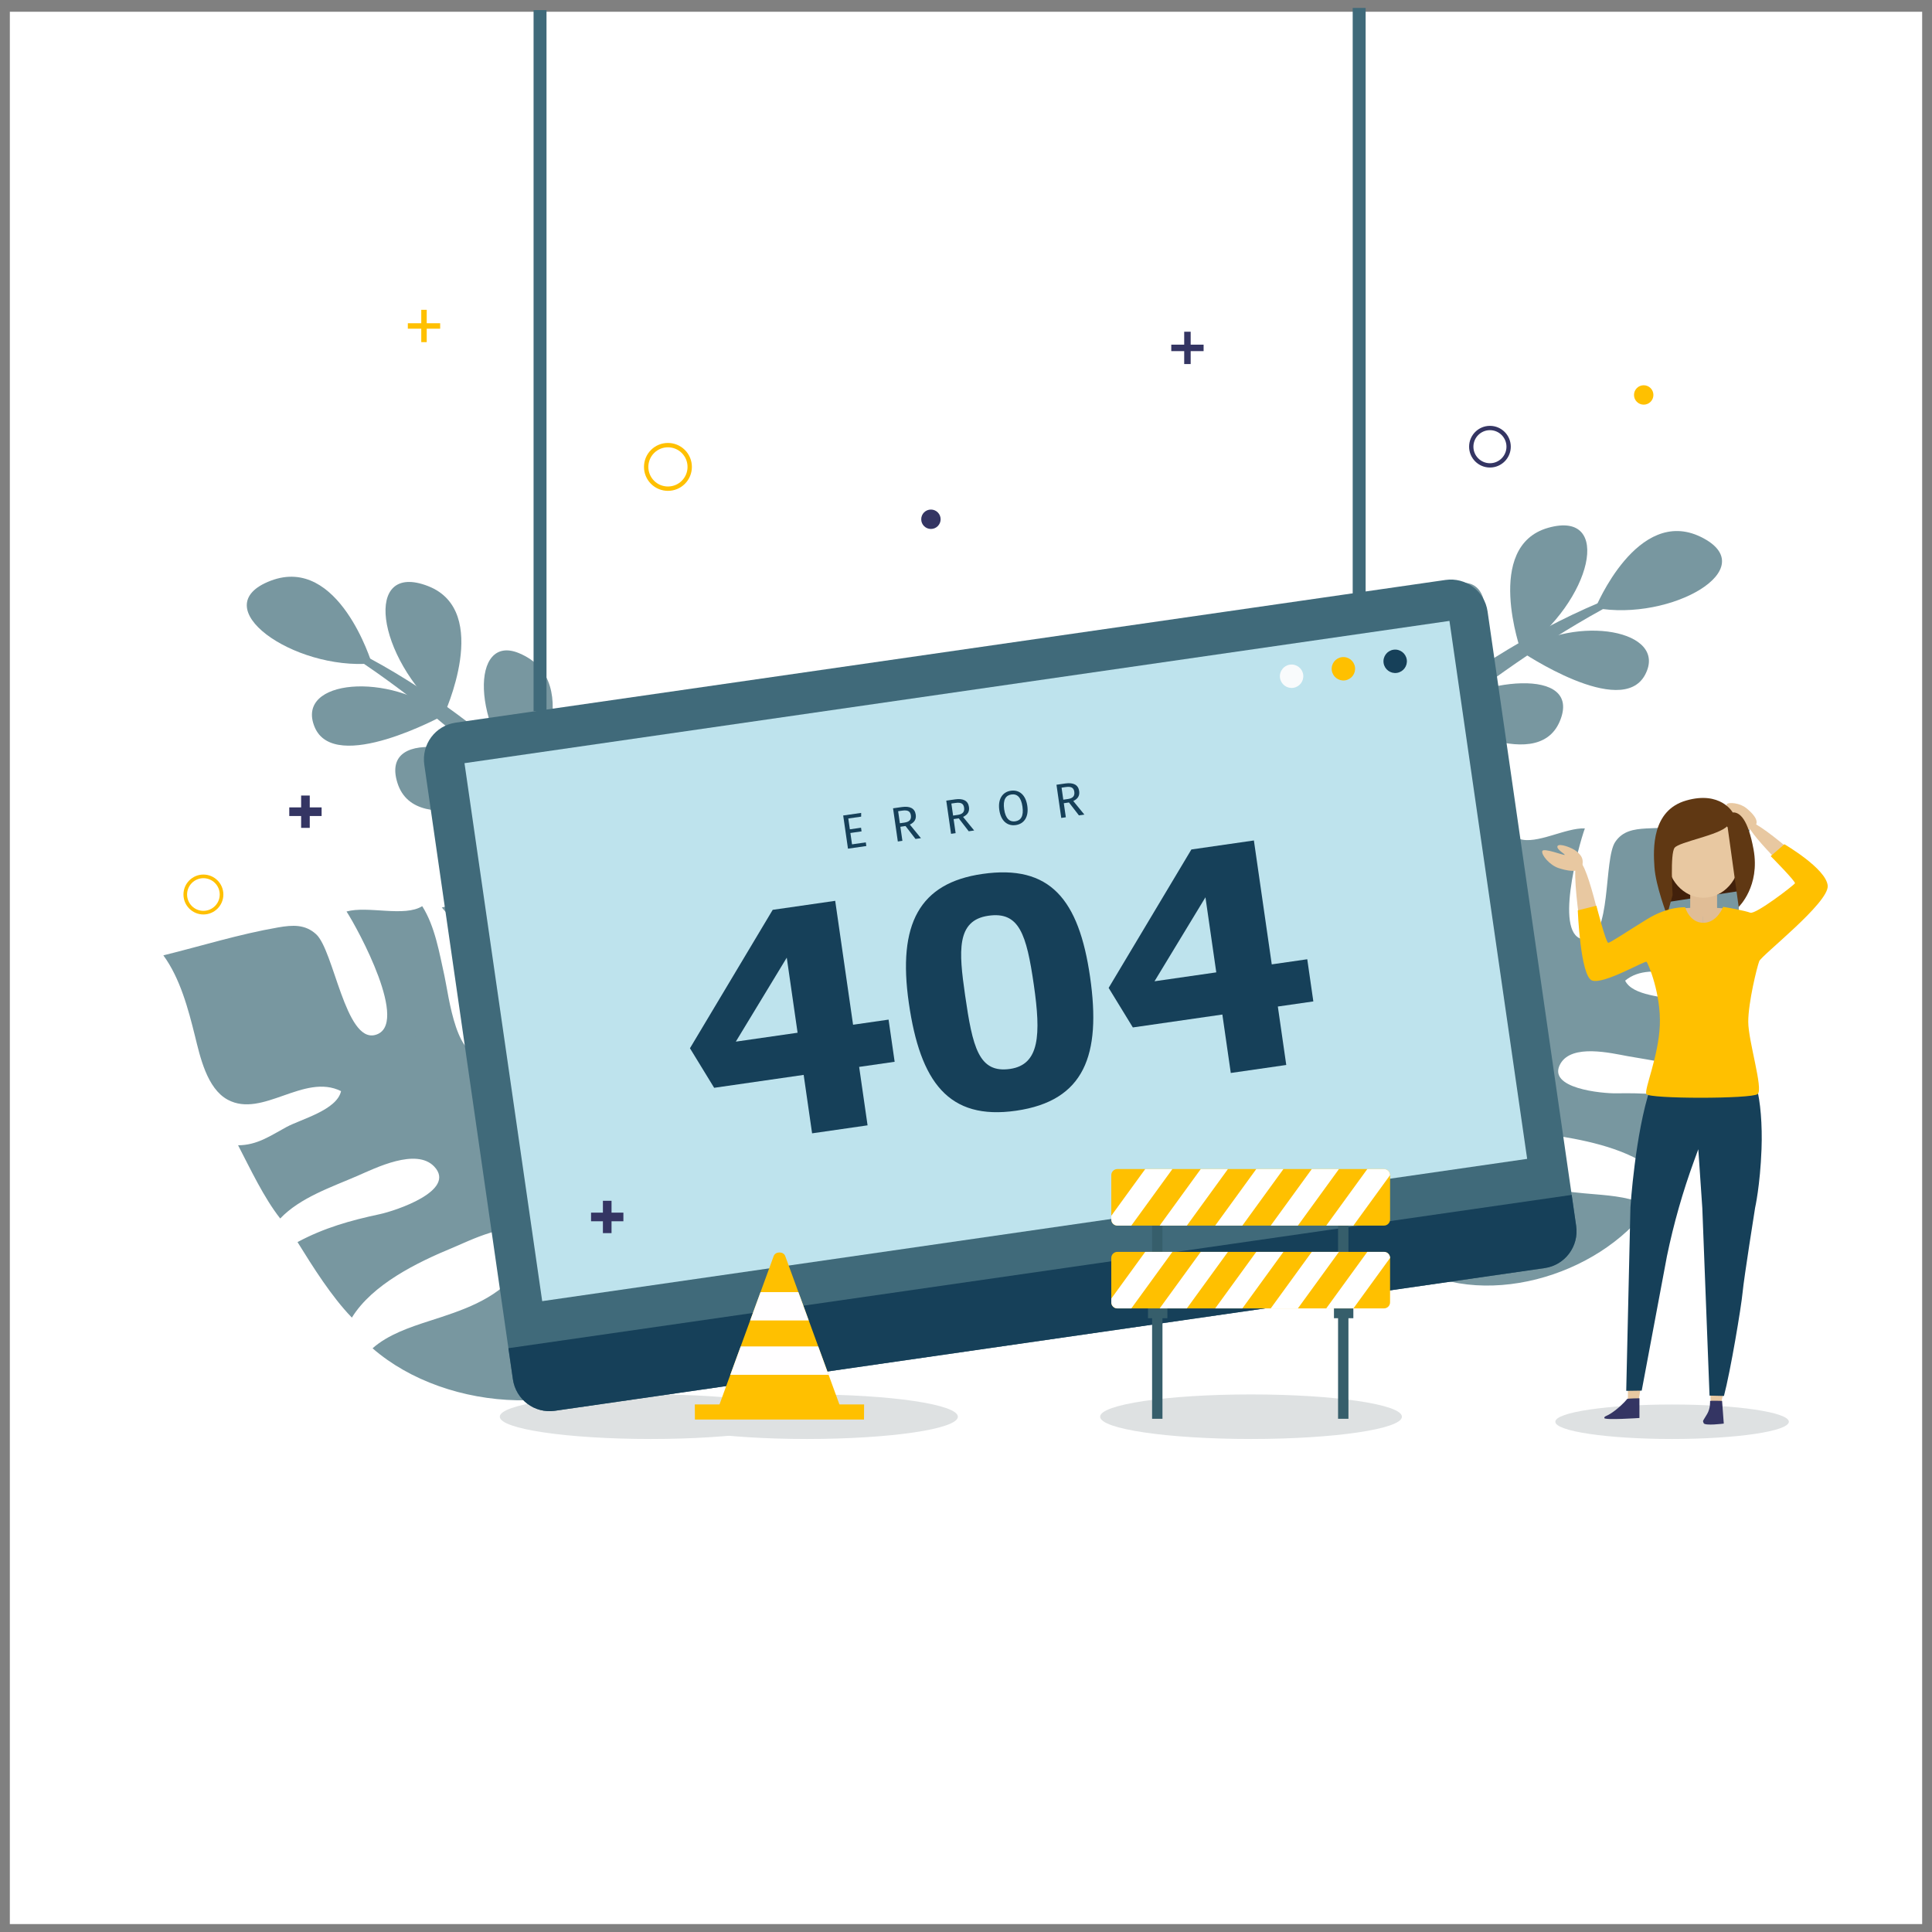 <svg xmlns="http://www.w3.org/2000/svg" xmlns:xlink="http://www.w3.org/1999/xlink" id="Layer_1" x="0px" y="0px" viewBox="0 0 500 500" style="enable-background:new 0 0 500 500;" xml:space="preserve"><rect x="0" y="0" width="500" height="500" fill="#808080" stroke="none"/><g>	<rect x="2.547" y="3.042" style="fill:#FFFFFF;" width="494.906" height="494.906"></rect>	<g>		<rect x="350.078" y="2.052" style="fill:#406A7A;" width="3.347" height="153.717"></rect>	</g>	<path style="fill:#DEE1E2;" d="M207.45,366.643c0,3.184-17.484,5.765-39.051,5.765c-21.567,0-39.051-2.581-39.051-5.765  s17.484-5.765,39.051-5.765C189.966,360.878,207.45,363.459,207.45,366.643z"></path>	<path style="fill:#DEE1E2;" d="M247.895,366.643c0,3.184-17.484,5.765-39.051,5.765s-39.051-2.581-39.051-5.765  s17.484-5.765,39.051-5.765S247.895,363.459,247.895,366.643z"></path>	<path style="fill:#DEE1E2;" d="M362.816,366.643c0,3.184-17.483,5.765-39.051,5.765c-21.567,0-39.051-2.581-39.051-5.765  s17.484-5.765,39.051-5.765C345.332,360.878,362.816,363.459,362.816,366.643z"></path>	<path style="fill:#DEE1E2;" d="M462.953,367.947c0,2.464-13.529,4.461-30.218,4.461s-30.218-1.997-30.218-4.461  s13.529-4.461,30.218-4.461S462.953,365.483,462.953,367.947z"></path>	<g>		<g>			<g>				<path style="fill:#7897A0;" d="M350.625,301.509c-1.331-1.6-2.952-1.935-4.612-3.095c-2.68-1.872-3.946-4.29-5.711-7.009     c-2.527-3.893-4.632-7.655-5.762-12.232c-2.243-9.094-0.931-20.017,2.854-28.527c4.871-10.951,13.07-16.403,22.492-22.397     c1.166,6.677,0.992,14.187,0.525,20.915c-0.319,4.591-1.846,18.525,4.196,20.284c8.59,2.5,1.345-22.261,1.037-24.918     c-0.718-6.202,0.323-12.259-0.26-18.247c7.809-1.458,15.277-7.981,23.526-7.897c-2.987,5.293-13.655,31.632-2.65,34.301     c7.59,1.84,5.613-14.632,5.574-18.997c-0.049-5.386-0.463-11.438,1.333-16.595c4.487,1.553,11.958-2.913,16.994-2.705     c-1.609,4.402-8.295,28.516,0.016,28.74c6.959,0.187,4.781-20.777,7.861-25.269c1.903-2.776,4.683-3.268,8.009-3.458     c9.033-0.516,17.839,0.162,26.822,0.282c-2.524,5.886-2.754,13.156-2.848,19.466c-0.07,4.73,0.062,12.167-3.965,15.721     c-6.717,5.927-18.246-2.05-25.472,3.916c1.891,3.981,10.305,4.141,13.887,5.129c4.09,1.128,7.428,2.512,11.631,1.552     c-1.509,5.875-2.996,12.897-5.551,18.333c-5.485-3.604-12.944-4.303-19.259-5.458c-4.324-0.791-14.411-3.239-17.419,1.882     c-3.812,6.49,10.883,7.789,14.456,7.727c6.838-0.119,12.972,0.161,19.61,1.946c-2.133,6.286-4.692,13.741-8.131,19.471     c-6.233-6.295-17.231-8.852-25.931-10.279c-3.436-0.563-15.081-3.429-17.281,0.961c-1.447,2.889,2.703,6.525,4.544,7.947     c6.265,4.841,14.134,5.443,21.677,6.077c4.617,0.387,9.884,0.888,13.99,3.135c-13.098,18.123-43.604,27.368-63.502,14.495     c-4.982-3.223-15.157-11.256-14.752-17.987C348.726,305.855,350.952,303.285,350.625,301.509z"></path>				<g>					<g>						<path style="fill:#7897A0;" d="M380.667,308.41c1.186,1.062,2.352,2.17,3.51,3.314       C383.168,310.52,381.963,309.429,380.667,308.41z M399.572,256.789c2.737-10.96,2.01-22.379,2.126-33.57       c0.003-0.317-0.527-0.327-0.552-0.016c-0.893,11.157,0.108,22.461-2.675,33.409       C398.294,257.308,399.399,257.48,399.572,256.789z M441.228,226.515c0.459-0.36,0.041-0.993-0.477-0.754       c-3.973,1.838-7.361,5.09-10.623,7.953c-3.976,3.49-8.015,6.858-12.2,10.1c-6.445,4.993-12.96,9.905-19.475,14.807       c-0.022-0.002-0.043-0.003-0.065-0.004c-0.305-0.026-0.456,0.178-0.476,0.413c-0.428,0.322-0.857,0.647-1.285,0.969       c-6.929,5.211-12.89,11.301-19.09,17.3c1.701-3.736-0.324-10.024-0.517-13.549c-0.421-7.675-0.172-16.201-3.747-23.224       c-0.073-0.144-0.296-0.02-0.247,0.123c2.371,6.984,2.685,14.064,2.88,21.369c0.073,2.736,0.167,5.447,0.501,8.163       c0.309,2.515,0.979,5.86-1.019,7.845c-0.412,0.409-0.104,0.9,0.331,1.025c-3.224,3.083-6.457,6.165-9.785,9.136       c-0.978,0.873-2.01,1.681-3.055,2.474c-5.854-8.714-10.978-18.044-15.921-27.296c-0.257-0.48-0.937-0.028-0.707,0.447       c4.634,9.554,9.955,18.714,14.811,28.145c0.01,0.02,0.023,0.033,0.034,0.051c-1.493,1.128-2.968,2.276-4.302,3.583       c-0.796,0.779,0.448,1.978,1.243,1.2c1.393-1.364,2.988-2.527,4.624-3.649c2.936,3.518,5.852,6.708,9.621,9.453       c2.551,1.858,5.667,3.676,8.386,5.814c-2.025-1.812-4.119-3.538-6.41-5.235c-4.216-3.123-7.502-6.585-10.74-10.616       c1.55-1.047,3.113-2.079,4.556-3.226c3.187-2.533,6.268-5.18,9.283-7.911c10.482,1.54,20.554,4.731,30.783,7.397       c0.245,0.064,0.325-0.312,0.085-0.381c-9.803-2.809-19.504-6.042-29.463-8.274c6.598-6.075,13.098-12.216,19.848-18.127       c0.852-0.746,1.721-1.469,2.582-2.204c10.972,0.496,22.833-0.396,31.788,6.973c0.331,0.272,0.785-0.212,0.455-0.491       c-8.741-7.352-20.268-6.914-31.112-7.447c6.031-5.103,12.231-10,18.344-15.006       C427.622,238.165,434.15,232.059,441.228,226.515z M385.723,313.257c-0.516-0.529-1.031-1.024-1.545-1.532       c0.471,0.562,0.901,1.147,1.276,1.762C385.586,313.703,385.908,313.447,385.723,313.257z"></path>					</g>				</g>			</g>			<g>				<path style="fill:#7897A0;" d="M178.36,317.383c1.067-2.122,2.782-2.913,4.328-4.631c2.496-2.773,3.28-5.788,4.54-9.267     c1.804-4.98,3.174-9.706,3.248-15.087c0.147-10.689-4.132-22.495-10.537-30.979c-8.242-10.918-18.765-14.862-30.787-19.094     c0.428,7.724,2.559,16.029,4.815,23.388c1.54,5.022,6.834,20.119,0.57,23.633c-8.905,4.996-7.242-24.402-7.585-27.435     c-0.803-7.081-3.523-13.546-4.421-20.353c-9.058,0.395-19.044-4.93-28.194-2.706c4.687,5.113,23.346,31.642,11.8,37.45     c-7.963,4.005-10.018-14.819-11.1-19.681c-1.336-6-2.438-12.836-5.766-18.106c-4.588,2.885-14.047-0.152-19.591,1.379     c2.925,4.479,16.582,29.561,7.401,31.956c-7.688,2.005-10.678-21.864-15.262-26.063c-2.832-2.595-6.05-2.425-9.797-1.777     c-10.176,1.758-19.791,4.785-29.747,7.237c4.325,5.893,6.458,13.915,8.191,20.906c1.299,5.24,3.071,13.542,8.466,16.454     c8.998,4.856,19.756-6.988,29.329-2.222c-1.075,4.913-10.387,7.264-14.115,9.286c-4.256,2.31-7.61,4.711-12.53,4.727     c3.194,6.142,6.66,13.565,10.903,18.949c5.167-5.422,13.28-8.125,20.003-11.04c4.603-1.996,15.185-7.321,19.851-2.404     c5.913,6.231-10.089,11.468-14.077,12.321c-7.633,1.633-14.38,3.528-21.299,7.226c3.994,6.438,8.764,14.065,14.065,19.549     c5.305-8.607,16.871-14.289,26.176-18.121c3.675-1.513,15.882-7.705,19.46-3.392c2.354,2.838-1.321,7.952-3.001,10.009     c-5.715,7-14.308,9.7-22.531,12.351c-5.033,1.622-10.759,3.539-14.744,7.097c19.24,16.767,55.541,19.171,74.341-0.277     c4.707-4.869,13.945-16.426,11.758-23.806C181.593,321.724,178.455,319.441,178.36,317.383z"></path>				<g>					<g>						<path style="fill:#7897A0;" d="M112.4,280.299c0.37,0.724,1.554,0.248,1.178-0.481c-5.919-11.454-7.725-24.279-11.597-36.452       c-0.108-0.339-0.696-0.191-0.61,0.161C104.389,255.938,106.528,268.821,112.4,280.299z M146.742,332.81       c-1.177,1.467-2.236,2.991-3.047,4.59C144.688,335.83,145.697,334.297,146.742,332.81z M173.492,274.344       c0.133-0.587-0.74-0.914-0.901-0.314c-3.107,11.562-6.395,23.257-10.654,34.456c-1.366-0.613-2.723-1.245-4.036-1.962       c-4.467-2.444-8.856-5.036-13.237-7.632c0.451-0.251,0.667-0.876,0.103-1.225c-2.733-1.691-2.853-5.582-3.158-8.458       c-0.329-3.106-0.925-6.144-1.55-9.204c-1.669-8.171-3.147-16.124-2.314-24.501c0.017-0.172-0.262-0.252-0.306-0.073       c-2.161,8.731,0.316,18.145,1.829,26.787c0.695,3.969,0.067,11.482,2.922,15.196c-8.441-5.069-16.64-10.3-25.689-14.305       c-0.56-0.248-1.119-0.498-1.679-0.746c-0.083-0.256-0.304-0.444-0.636-0.336c-0.023,0.008-0.047,0.014-0.071,0.022       c-8.509-3.768-17.02-7.549-25.474-11.435c-5.49-2.524-10.849-5.226-16.171-8.08c-4.366-2.341-8.973-5.082-13.864-6.1       c-0.637-0.132-0.938,0.68-0.335,0.961c9.299,4.336,18.133,9.44,27.34,13.979c8.088,3.987,16.245,7.831,24.268,11.947       c-11.918,3.392-24.847,5.88-32.667,16.311c-0.296,0.395,0.335,0.816,0.632,0.428c8.053-10.504,21.471-12.574,33.54-15.958       c1.146,0.595,2.3,1.175,3.439,1.784c9.03,4.83,17.841,9.979,26.745,15.029c-10.496,5.052-20.446,11.15-30.62,16.804       c-0.248,0.138-0.063,0.535,0.193,0.401c10.684-5.604,21.059-11.753,32.314-16.17c4.057,2.258,8.165,4.406,12.362,6.399       c1.9,0.902,3.903,1.647,5.897,2.41c-2.56,5.318-5.319,10.014-9.2,14.575c-2.109,2.478-3.992,4.937-5.775,7.475       c2.471-3.079,5.465-5.905,7.822-8.629c3.481-4.024,5.9-8.324,8.256-12.993c2.107,0.824,4.181,1.706,6.082,2.863       c1.084,0.66,2.157-0.994,1.072-1.655c-1.82-1.108-3.756-2.005-5.708-2.873c0.007-0.023,0.018-0.041,0.024-0.066       C167.255,297.719,170.806,286.162,173.492,274.344z M142.731,339.689c0.258-0.781,0.586-1.542,0.964-2.288       c-0.441,0.698-0.885,1.381-1.322,2.103C142.216,339.762,142.64,339.964,142.731,339.689z"></path>					</g>				</g>			</g>			<g>				<g>					<path style="fill:#7897A0;" d="M440.208,138.969c16.462,8.1-7.794,21.969-27.295,18.363      C412.913,157.333,423.742,130.882,440.208,138.969z"></path>					<path style="fill:#7897A0;" d="M393.658,168.613c14.363-9.668,38.229-5.564,32.095,6.007      C419.615,186.204,393.658,168.613,393.658,168.613z"></path>					<path style="fill:#7897A0;" d="M370.6,184.709c11.514-9.14,39.188-12.524,33.059,1.988      C397.523,201.192,370.6,184.709,370.6,184.709z"></path>					<path style="fill:#7897A0;" d="M400.667,136.594c16.786-4.744,11.475,18.856-7.009,32.019      C393.658,168.613,383.893,141.343,400.667,136.594z"></path>					<path style="fill:#7897A0;" d="M380.84,202.786c-2.132,20.455-31.686-0.405-31.686-0.405      C364.003,191.368,382.1,190.592,380.84,202.786z"></path>					<path style="fill:#7897A0;" d="M376.257,151.268c12.443-3.84,10.597,19.147-5.657,33.441      C370.6,184.709,358.089,156.863,376.257,151.268z"></path>					<path style="fill:#7897A0;" d="M345.796,172.085c13.95-8.697,14.936,10.525,3.358,30.296      C349.154,202.381,331.834,180.778,345.796,172.085z"></path>					<path style="fill:#7897A0;" d="M319.658,230.091c12.73-15.513,27.07-29.801,42.743-42.489      c15.783-12.513,32.776-23.725,51.389-31.599c1.475-0.586,2.195,1.041,0.818,1.76c-17.423,9.588-33.447,21.526-48.954,33.902      c-15.401,12.558-30.189,25.865-44.51,39.791C319.926,232.608,318.633,231.308,319.658,230.091z"></path>				</g>			</g>			<g>				<path style="fill:#7897A0;" d="M70.073,150.286c-17.62,6.698,5.855,23.224,26.151,21.415     C96.224,171.701,87.697,143.6,70.073,150.286z"></path>				<path style="fill:#7897A0;" d="M114.834,185.096c-13.76-11.274-38.569-9.377-33.41,3.051     C86.586,200.589,114.834,185.096,114.834,185.096z"></path>				<path style="fill:#7897A0;" d="M136.869,203.784c-10.897-10.46-38.88-16.589-34.009-1.153     C107.74,218.05,136.869,203.784,136.869,203.784z"></path>				<path style="fill:#7897A0;" d="M110.75,151.668c-16.713-6.471-13.555,18.182,4.083,33.429     C114.834,185.096,127.451,158.142,110.75,151.668z"></path>				<path style="fill:#7897A0;" d="M124.651,221.289c0.209,21.129,32.452,2.64,32.452,2.64     C142.976,211.231,124.538,208.694,124.651,221.289z"></path>				<path style="fill:#7897A0;" d="M134.306,169.031c-12.358-5.128-12.686,18.565,2.563,34.753     C136.869,203.784,152.352,176.506,134.306,169.031z"></path>				<path style="fill:#7897A0;" d="M163.458,193.262c-13.431-10.241-16.293,9.327-6.355,30.667     C157.104,223.929,176.903,203.499,163.458,193.262z"></path>				<path style="fill:#7897A0;" d="M184.605,255.117c-11.526-17.096-24.819-33.094-39.627-47.584     c-14.939-14.321-31.24-27.428-49.522-37.278c-1.453-0.742-2.346,0.854-1.006,1.721c16.899,11.488,32.139,25.244,46.809,39.398     c14.544,14.33,28.388,29.368,41.695,44.994C184.088,257.666,185.536,256.461,184.605,255.117z"></path>			</g>		</g>	</g>	<g>		<rect x="138.088" y="2.61" style="fill:#406A7A;" width="3.347" height="181.424"></rect>	</g>	<g>		<g>			<path style="fill:#406A7A;" d="M384.981,158.237l22.93,159.049c0.757,5.25-2.896,10.134-8.146,10.891l-256.167,36.931    c-5.25,0.757-10.103-2.9-10.86-8.15l-22.93-159.049c-0.761-5.281,2.865-10.13,8.116-10.886l256.167-36.931    C379.341,149.334,384.22,152.956,384.981,158.237z"></path>			<path style="fill:#164059;" d="M406.751,309.241l1.16,8.045c0.757,5.25-2.896,10.134-8.146,10.891l-256.167,36.931    c-5.25,0.757-10.103-2.9-10.86-8.15l-1.16-8.045L406.751,309.241z"></path>							<rect x="128.841" y="178.417" transform="matrix(0.99 -0.143 0.143 0.99 -32.856 39.3)" style="fill:#BEE3ED;" width="257.481" height="140.633"></rect>			<g>				<path style="fill:#F9FBFC;" d="M337.264,174.577c0.239,1.656-0.91,3.193-2.567,3.432c-1.656,0.239-3.193-0.91-3.432-2.567     c-0.239-1.657,0.911-3.193,2.567-3.432C335.489,171.771,337.026,172.921,337.264,174.577z"></path>				<path style="fill:#FFC000;" d="M350.668,172.645c0.239,1.656-0.91,3.193-2.567,3.432c-1.657,0.239-3.193-0.91-3.432-2.567     c-0.239-1.657,0.91-3.193,2.567-3.432C348.892,169.839,350.429,170.988,350.668,172.645z"></path>				<path style="fill:#164059;" d="M364.071,170.713c0.239,1.656-0.911,3.193-2.567,3.432s-3.193-0.91-3.432-2.567     c-0.239-1.657,0.91-3.193,2.567-3.432S363.832,169.056,364.071,170.713z"></path>			</g>		</g>		<g>			<g>				<g>					<path style="fill:#164059;" d="M222.347,276.112l2.18,15.124l-14.358,2.07l-2.18-15.124l-23.165,3.34l-6.264-10.236      l21.413-35.821l16.177-2.332l4.623,32.067l9.189-1.325l1.573,10.912L222.347,276.112z M203.614,247.837l-13.184,21.737      l15.986-2.304L203.614,247.837z"></path>					<path style="fill:#164059;" d="M262.968,287.453c-17.517,2.525-24.82-7.463-27.759-27.852      c-2.953-20.485,2.75-31.078,19.023-33.424c17.517-2.525,24.983,6.56,27.881,26.662      C285.025,273.036,280.677,284.899,262.968,287.453z M255.791,236.993c-8.328,1.201-7.661,9.215-6.033,20.51      c1.946,13.497,3.514,20.306,11.65,19.133c7.658-1.104,8.003-8.873,6.154-21.7C265.645,241.631,263.736,235.848,255.791,236.993      z"></path>					<path style="fill:#164059;" d="M330.703,260.49l2.18,15.124l-14.358,2.07l-2.18-15.124L293.18,265.9l-6.263-10.236      l21.413-35.821l16.177-2.332l4.623,32.067l9.189-1.325l1.573,10.912L330.703,260.49z M311.97,232.216l-13.184,21.737      l15.986-2.305L311.97,232.216z"></path>				</g>			</g>			<g>				<g>					<path style="fill:#164059;" d="M222.867,211.346l-3.328,0.48l0.404,2.804l2.891-0.417l0.137,0.947l-2.891,0.417l0.424,2.941      l3.565-0.514l0.137,0.947l-4.749,0.685l-1.238-8.587l4.649-0.67L222.867,211.346z"></path>					<path style="fill:#164059;" d="M234.351,213.774l-1.334,0.192l0.525,3.639l-1.184,0.171l-1.238-8.587l2.256-0.325      c2.144-0.309,3.384,0.352,3.616,1.96c0.174,1.209-0.345,2.022-1.525,2.574l2.873,3.517l-1.409,0.203L234.351,213.774z       M234.083,212.884c1.196-0.173,1.817-0.72,1.65-1.879c-0.154-1.072-0.828-1.42-2.236-1.217l-1.059,0.153l0.449,3.116      L234.083,212.884z"></path>					<path style="fill:#164059;" d="M248.126,211.788l-1.334,0.192l0.525,3.639l-1.184,0.171l-1.238-8.587l2.256-0.325      c2.144-0.309,3.384,0.352,3.616,1.96c0.174,1.209-0.345,2.022-1.525,2.574l2.874,3.517l-1.409,0.203L248.126,211.788z       M247.857,210.898c1.196-0.172,1.817-0.72,1.65-1.879c-0.154-1.072-0.828-1.42-2.236-1.217l-1.059,0.153l0.449,3.116      L247.857,210.898z"></path>					<path style="fill:#164059;" d="M265.87,208.569c0.41,2.842-0.831,4.649-2.987,4.96c-2.144,0.309-3.85-1.023-4.265-3.902      c-0.408-2.829,0.84-4.676,2.984-4.985C263.757,204.331,265.453,205.677,265.87,208.569z M259.876,209.445      c0.358,2.481,1.47,3.312,2.866,3.111c1.446-0.208,2.228-1.313,1.869-3.806c-0.356-2.468-1.399-3.348-2.869-3.136      C260.308,205.821,259.519,206.965,259.876,209.445z"></path>					<path style="fill:#164059;" d="M276.646,207.677l-1.334,0.192l0.525,3.639l-1.184,0.171l-1.238-8.587l2.256-0.325      c2.144-0.309,3.384,0.352,3.616,1.96c0.174,1.209-0.345,2.022-1.525,2.574l2.874,3.517l-1.409,0.203L276.646,207.677z       M276.378,206.787c1.196-0.173,1.817-0.72,1.65-1.879c-0.155-1.072-0.828-1.42-2.237-1.217l-1.06,0.153l0.449,3.116      L276.378,206.787z"></path>				</g>			</g>		</g>	</g>	<g>		<path style="fill:#E0BD96;" d="M440.771,235.007c0,0,9.411-0.71,12.075,2.575c2.664,3.285,2.486,9.145,0.266,14.739   c-2.22,5.594-4.084,12.874-1.865,20.51c2.22,7.636,4.676,16.307,4.321,18.32c-0.355,2.012-14.916,0.829-14.916,0.829"></path>		<path style="fill:#E0BD96;" d="M449.512,245.023c-0.414-1.19,0.017-2.508,0.92-3.387c4.056-3.946,17.869-16.948,21.003-14.171   c3.684,3.264-9.258,14.07-13.403,16.725C454.578,246.402,450.513,247.9,449.512,245.023z"></path>		<path style="fill:#42210B;" d="M431.382,233.484l20.006-3.078l-2.137-18.552c0,0-9.319-1.795-9.575-2.137   c-0.257-0.342-8.977,6.583-8.977,6.583L431.382,233.484z"></path>		<path style="fill:#E0BD96;" d="M432.198,237.079c-0.96-0.666-2.245-0.609-3.254-0.021c-4.534,2.641-19.585,11.743-17.885,15.234   c1.999,4.103,14.872-4.769,18.275-7.81C432.169,241.947,434.519,238.689,432.198,237.079z"></path>		<rect x="437.426" y="229.946" style="fill:#E0BD96;" width="6.955" height="7.281"></rect>		<ellipse style="fill:#E8C8A1;" cx="440.861" cy="221.845" rx="9.413" ry="10.486"></ellipse>		<path style="fill:#E0BD96;" d="M443.079,291.92"></path>		<path style="fill:#E0BD96;" d="M440.889,291.979c0,0-14.561,1.184-14.916-0.829c-0.355-2.013,2.101-10.684,4.321-18.32   c2.22-7.636,0.355-14.916-1.865-20.51c-2.22-5.594-2.397-11.454,0.266-14.739c2.664-3.285,12.075-2.575,12.075-2.575"></path>		<path style="fill:#E0BD96;" d="M454.444,291.92"></path>		<g>			<path style="fill:#E8C8A1;" d="M415.44,252.789c0.923-0.841,1.231-2.166,0.986-3.391c-1.146-5.726-5.39-26.103-7.858-26.63    c-2.873-0.614,1.914,29.203,3.341,29.835C412.978,253.077,414.179,253.938,415.44,252.789z"></path>			<path style="fill:#E8C8A1;" d="M409.534,223.83c-0.424,2.532-4.711,1.307-6.157,0.835c-2.356-0.769-4.529-3.451-4.24-4.391    c0.289-0.94,5.548,1.13,5.794,0.971c0.246-0.159-2.216-1.412-1.854-2.267c0.362-0.855,3.834,0.384,5.019,1.414    C409.28,221.422,409.8,222.243,409.534,223.83z"></path>		</g>		<g>			<path style="fill:#E8C8A1;" d="M470.52,231.165c-1.011,0.279-2.09-0.096-2.85-0.818c-3.553-3.378-16.125-15.519-15.394-17.508    c0.851-2.316,19.884,14.439,19.694,15.735C471.827,229.546,471.901,230.784,470.52,231.165z"></path>			<path style="fill:#E8C8A1;" d="M454.145,213.813c1.582-1.464-1.253-3.909-2.251-4.707c-1.626-1.3-4.509-1.589-5.036-0.953    c-0.527,0.636,3.349,3.374,3.351,3.62c0.002,0.246-2.012-0.905-2.445-0.257c-0.433,0.648,2.036,2.514,3.305,2.871    C452.339,214.744,453.154,214.731,454.145,213.813z"></path>		</g>		<path style="fill:#603813;" d="M449.971,234.703c0,0,5.601-5.326,3.847-14.876c-1.452-7.91-3.591-9.661-5.386-9.575   c0,0-3.163-5.643-12.055-3.078c-8.891,2.565-8.549,12.397-8.207,17.27c0.342,4.873,3.249,12.397,3.249,12.397l1.453-5.215   c0,0-0.684-10.687,0.513-12.226c1.197-1.539,11.542-3.249,13.679-5.643L449.971,234.703z"></path>		<path style="fill:#E0BD96;" d="M477.657,255.916"></path>		<path style="fill:#E8C8A1;" d="M426.861,291.387c0,0-3.019,16.87-3.729,25.038c-0.71,8.168,0,11.898-0.592,14.147   c-0.592,2.249-1.226,15.508-1.248,32.17l2.672,0.542c0,0,2.381-15.618,3.447-22.81c1.065-7.192,3.535-14.105,4.689-21.652   c1.154-7.547,5.683-23.618,7.991-23.795c2.309-0.177,1.865,23.706,1.865,28.797c0,5.091,0.289,22.073,0.762,38.884l2.759,0.092   c0,0,3.776-14.78,4.042-21.261c0.266-6.482-0.016-8.688-0.016-10.819s7.724-25.364,4.647-38.623   C451.07,278.838,426.861,291.387,426.861,291.387z"></path>		<path style="fill:#164059;" d="M454.596,281.398c-0.502-1.749-0.639-2.711-0.639-2.711l-25.795,0.094   c-0.373,0.86-0.717,1.792-1.047,2.782c-3.943,11.772-5.162,30.915-5.162,30.915l-1.087,47.476l4.008-0.058l6.532-34.816   c1.735-8.39,4.083-16.641,7.026-24.687l1.086-2.971l1.038,15.216l1.87,48.545l3.732,0.087c1.703-6.453,4.468-22.982,4.826-26.806   c0.358-3.824,3.231-21.872,3.231-21.872s1.305-5.736,1.663-15.171C456.123,291.155,455.585,284.825,454.596,281.398z"></path>		<path style="fill:#FFC000;" d="M436.123,234.811c0,0-4.299-0.349-9.875,3.079c-5.577,3.427-9.469,6.099-10.049,6.099   c-0.581,0-3.05-9.585-3.05-9.585l-4.821,1.205c0,0,0.668,17.035,3.689,18.138s13.709-5.228,14.116-4.821   c0.407,0.407,3.776,8.307,3.427,16.439c-0.349,8.132-4.066,16.497-3.485,17.775c0.581,1.278,27.302,1.278,28.812,0   c1.51-1.278-2.44-13.709-2.44-18.705s2.266-14.174,2.846-15.684c0.581-1.51,18.066-15.103,17.717-19.518   c-0.348-4.415-11.211-10.746-11.211-10.746l-3.543,3.079c0,0,6.506,6.564,6.274,7.029c-0.232,0.465-10.166,8.132-11.56,7.61   c-1.394-0.523-5.518-1.278-7.029-1.51c0,0-1.51,4.124-5.112,4.124C437.227,238.819,436.123,234.811,436.123,234.811z"></path>		<path style="fill:#343563;" d="M442.563,362.599c0,0,0.132,1.809-0.729,3.288c-1.212,2.082-1.215,1.66-0.933,2.419   c0.281,0.759,5.212,0.116,5.212,0.116l-0.441-5.869C445.672,362.552,442.495,362.437,442.563,362.599z"></path>		<path style="fill:#343563;" d="M421.104,362.047c0,0-0.947,1.287-3.122,2.974c-2.175,1.687-2.753,1.332-2.797,1.953   s9.101,0,9.101,0v-5.105C424.286,361.87,421.104,361.914,421.104,362.047z"></path>	</g>	<g>		<path style="fill:#FFC000;" d="M172.862,127.031c-1.588,0-3.176-0.604-4.385-1.813c-2.418-2.418-2.418-6.351,0-8.769   c2.418-2.418,6.352-2.418,8.769,0c2.418,2.418,2.418,6.351,0,8.769C176.038,126.427,174.45,127.031,172.862,127.031z    M172.862,115.762c-1.299,0-2.598,0.494-3.587,1.484c-1.978,1.978-1.978,5.197,0,7.175c1.979,1.978,5.197,1.978,7.175,0   c1.978-1.978,1.978-5.197,0-7.175C175.461,116.257,174.161,115.762,172.862,115.762z"></path>	</g>	<g>		<path style="fill:#343563;" d="M385.595,120.995c-2.974,0-5.393-2.419-5.393-5.393c0-2.974,2.419-5.393,5.393-5.393   s5.393,2.419,5.393,5.393C390.988,118.576,388.569,120.995,385.595,120.995z M385.595,111.326c-2.358,0-4.277,1.919-4.277,4.277   c0,2.358,1.919,4.277,4.277,4.277s4.277-1.919,4.277-4.277C389.872,113.244,387.954,111.326,385.595,111.326z"></path>	</g>	<g>		<path style="fill:#FFC000;" d="M52.642,236.664c-2.848,0-5.165-2.317-5.165-5.165c0-2.848,2.317-5.165,5.165-5.165   c2.848,0,5.165,2.317,5.165,5.165C57.807,234.347,55.49,236.664,52.642,236.664z M52.642,227.274c-2.33,0-4.226,1.896-4.226,4.226   c0,2.33,1.896,4.226,4.226,4.226c2.33,0,4.226-1.896,4.226-4.226C56.868,229.169,54.972,227.274,52.642,227.274z"></path>	</g>	<circle style="fill:#343563;" cx="240.922" cy="134.384" r="2.51"></circle>	<circle style="fill:#FFC000;" cx="425.39" cy="102.214" r="2.51"></circle>	<g>		<g>			<rect x="306.471" y="85.85" style="fill:#343563;" width="1.673" height="8.368"></rect>		</g>		<g>			<rect x="303.124" y="89.197" style="fill:#343563;" width="8.368" height="1.674"></rect>		</g>	</g>	<g>		<g>			<rect x="156.033" y="310.763" style="fill:#343563;" width="2.231" height="8.368"></rect>		</g>		<g>			<rect x="152.965" y="313.831" style="fill:#343563;" width="8.368" height="2.232"></rect>		</g>	</g>	<g>		<g>			<rect x="77.932" y="205.884" style="fill:#343563;" width="2.231" height="8.368"></rect>		</g>		<g>			<rect x="74.863" y="208.952" style="fill:#343563;" width="8.368" height="2.231"></rect>		</g>	</g>	<g>		<g>			<rect x="109.023" y="80.178" style="fill:#FFC000;" width="1.413" height="8.368"></rect>		</g>		<g>			<rect x="105.546" y="83.655" style="fill:#FFC000;" width="8.368" height="1.413"></rect>		</g>	</g>	<g>		<g>			<g>				<g>					<g>						<rect x="345.23" y="337.246" style="fill:#365E6B;" width="5.016" height="3.908"></rect>						<rect x="346.291" y="310.527" style="fill:#365E6B;" width="2.684" height="56.653"></rect>					</g>				</g>				<g>					<g>						<rect x="297.101" y="337.246" style="fill:#365E6B;" width="5.016" height="3.908"></rect>						<rect x="298.162" y="310.527" style="fill:#365E6B;" width="2.684" height="56.653"></rect>					</g>				</g>			</g>			<g>				<path style="fill:#FFC000;" d="M359.748,325.555v11.487c0,0.869-0.704,1.573-1.573,1.573h-69.002     c-0.869,0-1.573-0.704-1.573-1.573v-11.487c0-0.869,0.704-1.573,1.573-1.573h69.002     C359.043,323.982,359.748,324.686,359.748,325.555z"></path>				<g>					<g>						<path style="fill:#FFFFFF;" d="M303.419,323.982l-10.629,14.633h-3.617c-0.869,0-1.573-0.704-1.573-1.573v-0.967l8.784-12.092       H303.419z"></path>					</g>					<g>						<polygon style="fill:#FFFFFF;" points="317.788,323.982 307.159,338.615 300.123,338.615 310.752,323.982       "></polygon>					</g>					<g>						<polygon style="fill:#FFFFFF;" points="332.152,323.982 321.523,338.615 314.491,338.615 325.121,323.982       "></polygon>					</g>					<g>						<polygon style="fill:#FFFFFF;" points="346.521,323.982 335.892,338.615 328.86,338.615 339.489,323.982       "></polygon>					</g>					<g>						<path style="fill:#FFFFFF;" d="M359.748,325.555L359.748,325.555l-9.487,13.06h-7.032l10.629-14.633h4.317       C359.043,323.982,359.748,324.686,359.748,325.555z"></path>					</g>				</g>			</g>			<g>				<path style="fill:#FFC000;" d="M359.748,304.124v11.487c0,0.869-0.704,1.573-1.573,1.573h-69.002     c-0.869,0-1.573-0.704-1.573-1.573v-11.487c0-0.869,0.704-1.573,1.573-1.573h69.002     C359.043,302.551,359.748,303.255,359.748,304.124z"></path>				<g>					<g>						<path style="fill:#FFFFFF;" d="M303.419,302.551l-10.629,14.633h-3.617c-0.869,0-1.573-0.704-1.573-1.573v-0.967l8.784-12.092       H303.419z"></path>					</g>					<g>						<polygon style="fill:#FFFFFF;" points="317.788,302.551 307.159,317.184 300.123,317.184 310.752,302.551       "></polygon>					</g>					<g>						<polygon style="fill:#FFFFFF;" points="332.152,302.551 321.523,317.184 314.491,317.184 325.121,302.551       "></polygon>					</g>					<g>						<polygon style="fill:#FFFFFF;" points="346.521,302.551 335.892,317.184 328.86,317.184 339.489,302.551       "></polygon>					</g>					<g>						<path style="fill:#FFFFFF;" d="M359.748,304.124L359.748,304.124l-9.487,13.06h-7.032l10.629-14.633h4.317       C359.043,302.551,359.748,303.255,359.748,304.124z"></path>					</g>				</g>			</g>		</g>	</g>	<g>		<path style="fill:#FFC000;" d="M217.351,363.773h-31.258l2.909-7.97l2.684-7.345l2.453-6.719l2.685-7.345l3.401-9.32   c0.456-1.253,2.538-1.253,2.993,0l3.402,9.32l2.685,7.345l2.453,6.719l2.685,7.345L217.351,363.773z"></path>		<polygon style="fill:#FFC000;" points="223.603,367.367 179.842,367.367 179.817,363.46 223.628,363.46   "></polygon>		<polygon style="fill:#FFFEFF;" points="209.305,341.739 194.139,341.739 196.824,334.395 206.621,334.395   "></polygon>		<polygon style="fill:#FFFEFF;" points="214.442,355.803 189.002,355.803 191.687,348.459 211.758,348.459   "></polygon>	</g></g></svg>